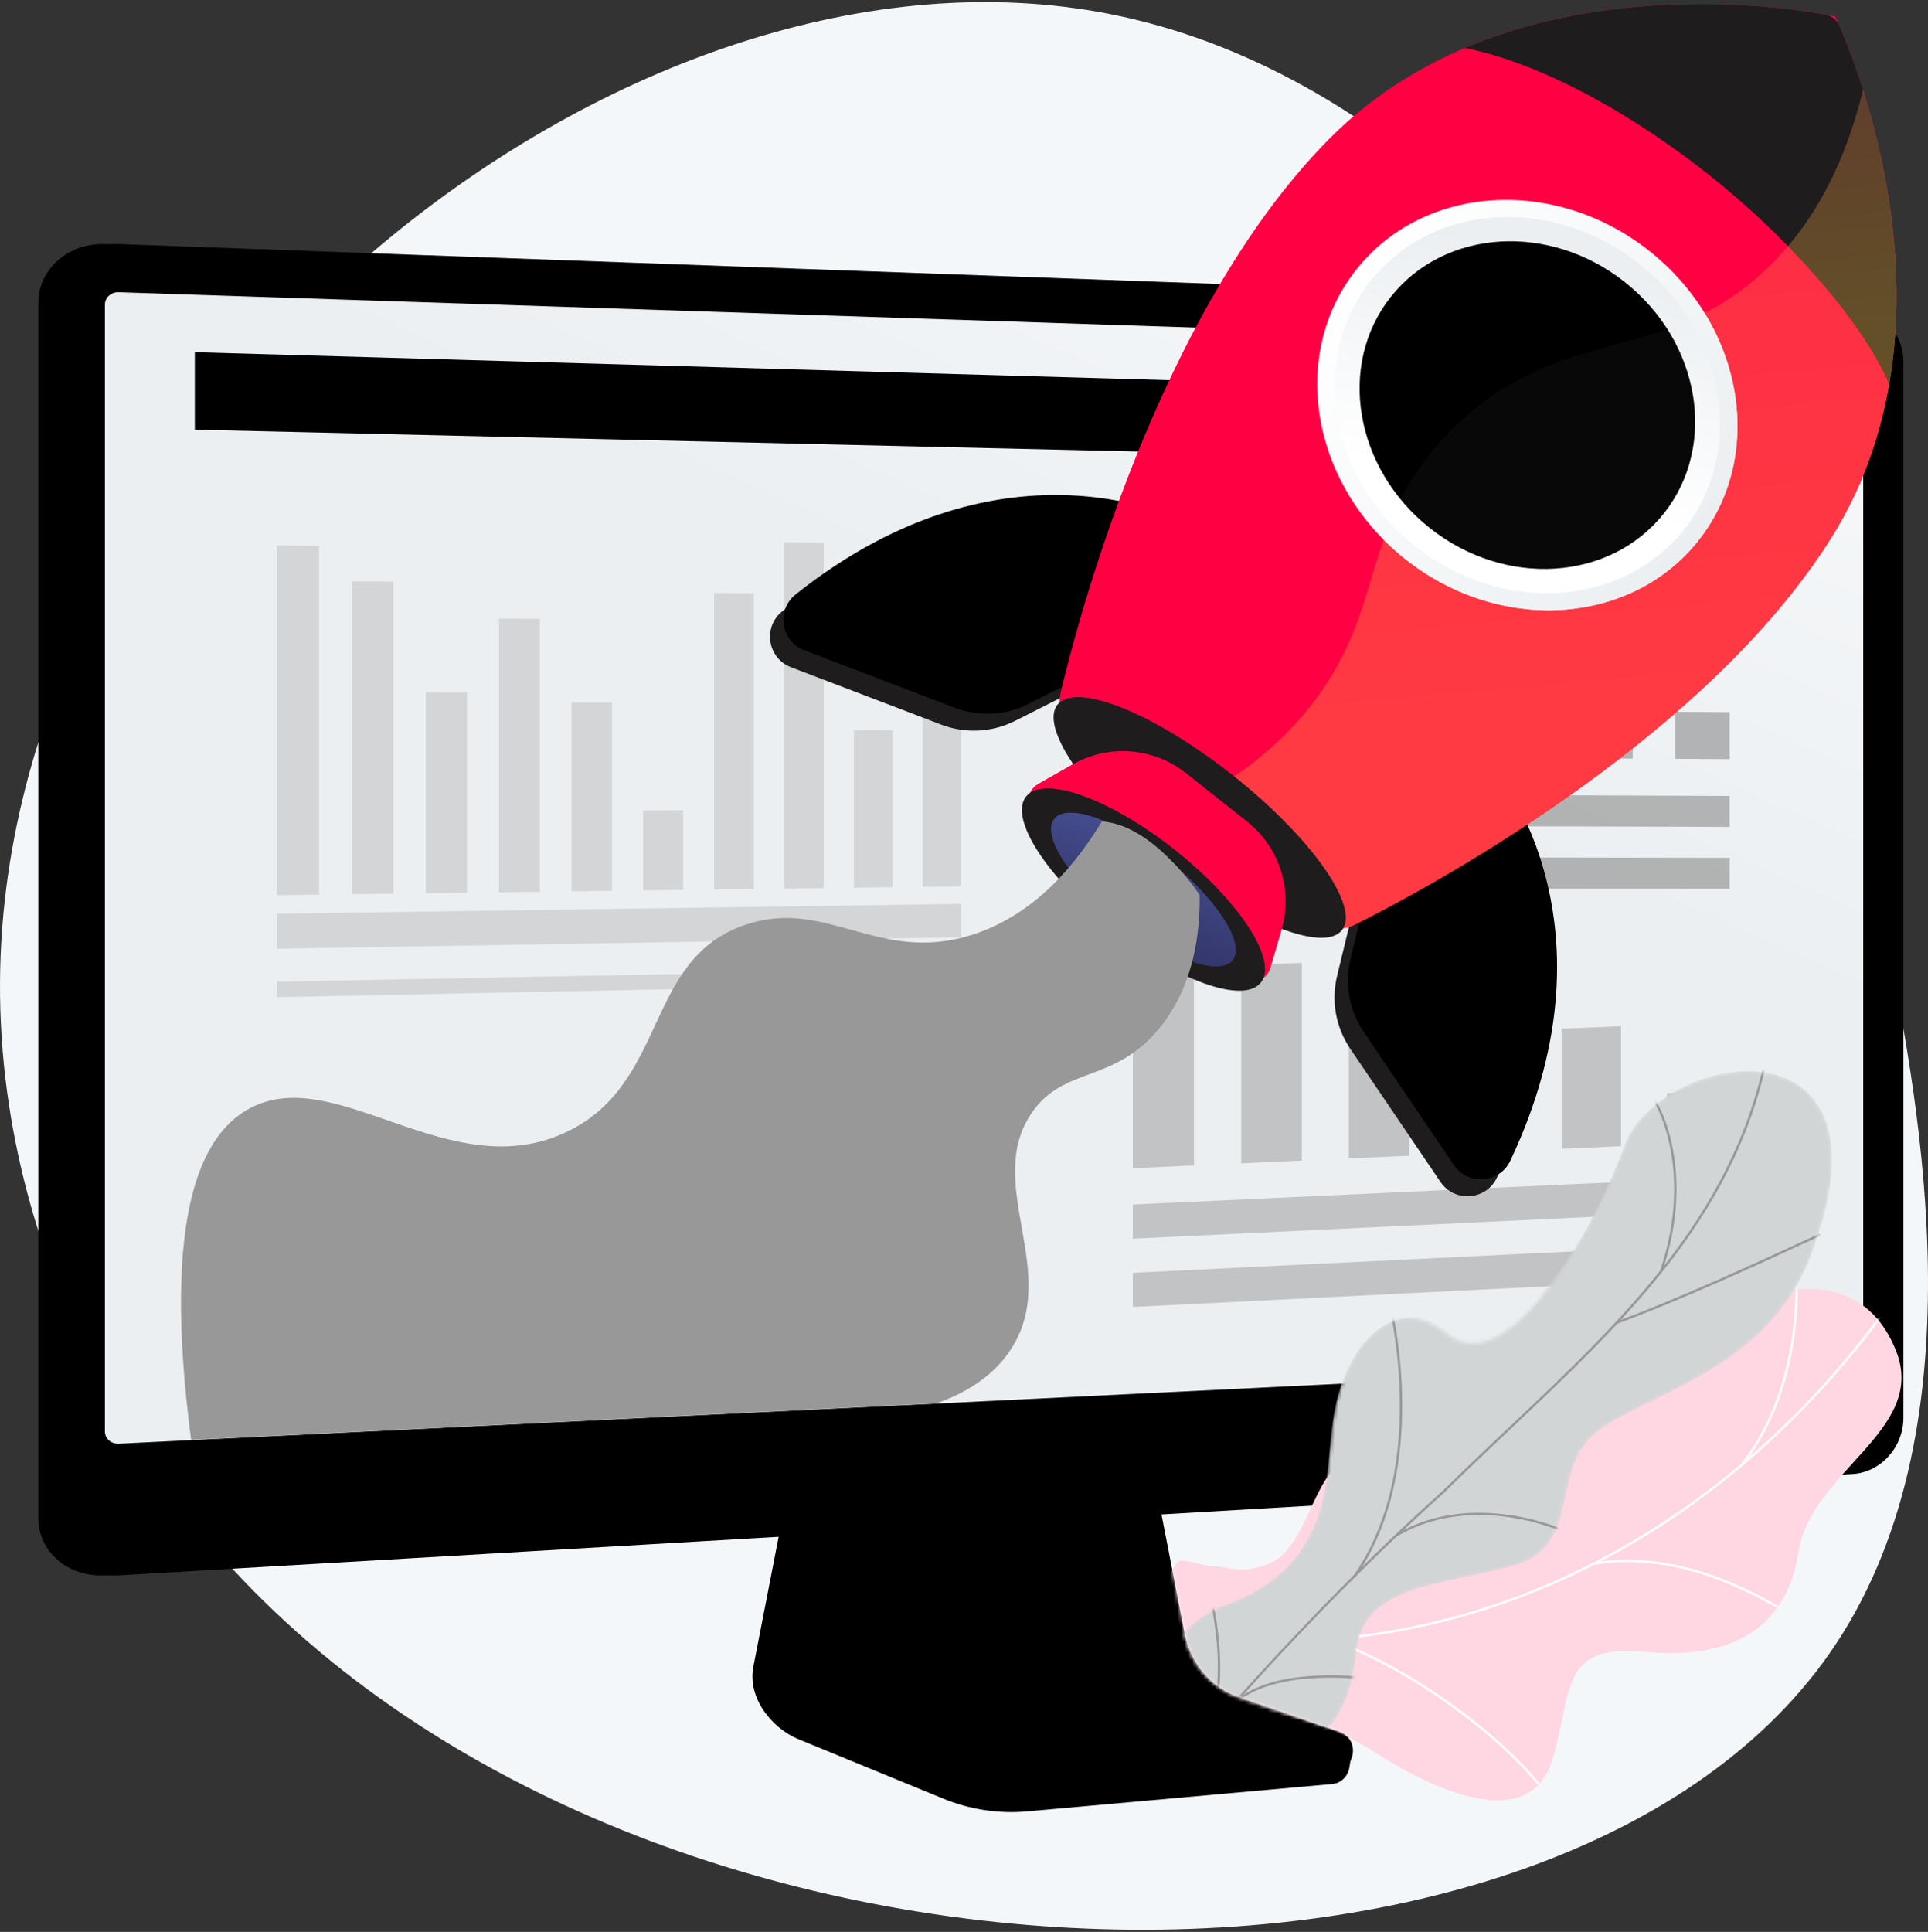 <svg xmlns="http://www.w3.org/2000/svg" width="515" height="516" viewBox="0 0 515 516" fill="none"><rect x="0" y="0" width="515" height="516" fill="#333333" stroke="none"/><path d="M504.083 251.512C512.594 294.936 529.842 382.946 488.566 441.822C413.653 548.677 158.883 541.147 51.27 406.425C41.966 394.778 -4.705 334.022 0.387 250.828C9.22 106.524 168.653 -21.379 296.426 3.742C371.206 18.444 420.908 82.762 441.37 109.241C449.803 120.154 488.422 171.599 504.083 251.512Z" fill="#F4F7FA"></path><path d="M28.062 420.768C18.251 421.342 10.23 414.483 10.23 405.477V80.877C10.23 71.871 18.251 64.834 28.062 65.19L491.19 81.996C498.694 82.269 504.774 88.856 504.774 96.681V378.724C504.774 386.55 498.694 393.272 491.19 393.71L28.062 420.768Z" fill="black"></path><path d="M330.005 456.696C322.603 454.12 317.07 447.529 315.51 439.427L304.736 383.482L212.573 386.915L201.23 445.198C199.641 453.361 206.001 461.55 213.324 464.556L251.883 480.385C259.055 483.329 266.764 484.502 274.426 483.814L355.915 476.5C358.298 476.286 360.208 474.321 360.486 471.801C360.763 469.28 362.432 466.45 360.16 465.66L330.005 456.696Z" fill="black"></path><path d="M330.915 453.294C323.521 450.75 317.993 444.242 316.435 436.242L305.672 380.999L215.755 384.394L204.424 441.944C202.837 450.004 207.035 458.086 214.352 461.055L252.872 476.685C260.036 479.592 267.738 480.75 275.392 480.071L356.799 472.848C359.179 472.637 361.088 470.697 361.365 468.208C361.642 465.72 360.21 463.371 357.941 462.59L330.915 453.294Z" fill="black"></path><path d="M31.726 420.768C21.915 421.342 13.895 414.483 13.895 405.477V80.877C13.895 71.871 21.915 64.834 31.726 65.19L494.855 81.996C502.358 82.269 508.438 88.856 508.438 96.681V378.724C508.438 386.55 502.358 393.272 494.855 393.71L31.726 420.768Z" fill="black"></path><path d="M494.853 88.63L31.725 72.758C26.479 72.579 22.215 76.332 22.215 81.143V333.688V405.027C22.215 409.838 26.479 413.498 31.725 413.201L494.853 387.077C498.874 386.85 502.127 383.264 502.127 379.066V314.61V96.48C502.127 92.282 498.874 88.768 494.853 88.63Z" fill="black"></path><path d="M31.73 385.605C29.686 385.705 28.023 384.263 28.023 382.391V81.328C28.023 79.457 29.687 77.989 31.73 78.056L494.857 93.274C496.426 93.326 497.701 94.7 497.701 96.338V359.774C497.701 361.411 496.426 362.807 494.857 362.884L31.73 385.605Z" fill="url(#paint0_linear_23757_6878)"></path><path d="M479.08 124.68L52.039 114.77V94.072L479.08 106.35V124.68Z" fill="black"></path><path d="M446.644 114.673C446.644 115.981 445.614 117.016 444.341 116.984C443.068 116.952 442.035 115.864 442.035 114.553C442.035 113.242 443.068 112.207 444.341 112.241C445.614 112.275 446.644 113.364 446.644 114.673Z" fill="url(#paint1_linear_23757_6878)"></path><path d="M456.095 114.918C456.095 116.224 455.07 117.256 453.805 117.224C452.539 117.192 451.512 116.106 451.512 114.799C451.512 113.492 452.539 112.46 453.805 112.494C455.07 112.528 456.095 113.613 456.095 114.918Z" fill="url(#paint2_linear_23757_6878)"></path><path d="M465.491 115.163C465.491 116.464 464.472 117.493 463.214 117.462C461.955 117.43 460.934 116.348 460.934 115.044C460.934 113.741 461.955 112.712 463.214 112.745C464.472 112.779 465.491 113.861 465.491 115.163Z" fill="url(#paint3_linear_23757_6878)"></path><g opacity="0.3"><path d="M246.465 236.863L256.715 236.731V153.346L246.465 153.236V236.863Z" fill="#999898"></path><path d="M228.098 237.101L238.454 236.967V195.058L228.098 195.069V237.101Z" fill="#999898"></path><path d="M209.531 237.34L219.997 237.205V144.968L209.531 144.832V237.34Z" fill="#999898"></path><path d="M190.773 237.583L201.349 237.446V158.479L190.773 158.382V237.583Z" fill="#999898"></path><path d="M171.82 237.828L182.508 237.69V216.404L171.82 216.479V237.828Z" fill="#999898"></path><path d="M152.66 238.076L163.461 237.936V187.64L152.66 187.629V238.076Z" fill="#999898"></path><path d="M133.297 238.326L144.214 238.185V165.31L133.297 165.232V238.326Z" fill="#999898"></path><path d="M113.727 238.579L124.761 238.436V185.006L113.727 184.988V238.579Z" fill="#999898"></path><path d="M93.945 238.834L105.099 238.69V155.366L93.945 155.257V238.834Z" fill="#999898"></path><path d="M73.945 239.093L85.221 238.947V145.829L73.945 145.69V239.093Z" fill="#999898"></path></g><path opacity="0.3" d="M73.945 253.405L256.716 250.336V241.44L73.945 244.047V253.405Z" fill="#999898"></path><path opacity="0.3" d="M73.945 266.34L201.35 263.755V259.769L73.945 262.212V266.34Z" fill="#999898"></path><path d="M325.111 229.666L320.436 229.718C317.515 229.75 315.135 227.481 315.135 224.66V219.617C315.135 216.695 313.412 214.106 310.741 213.019C298.198 207.917 290.748 195.641 292.276 182.513C293.856 168.933 305.256 158.087 319.286 156.723C328.075 155.867 336.47 158.535 342.941 164.212C349.3 169.792 352.936 177.729 352.936 186.006C352.936 197.656 345.81 208.191 334.722 212.87C332.086 213.982 330.381 216.582 330.381 219.492V224.513C330.382 227.322 328.019 229.633 325.111 229.666ZM322.818 157.746C321.695 157.735 320.562 157.785 319.421 157.896C305.96 159.211 295.025 169.62 293.509 182.648C292.043 195.247 299.191 207.03 311.226 211.93C314.346 213.201 316.36 216.213 316.36 219.607V224.648C316.36 226.818 318.19 228.563 320.437 228.539L325.111 228.488C327.348 228.464 329.167 226.686 329.167 224.525V219.503C329.167 216.121 331.162 213.094 334.244 211.794C344.892 207.305 351.738 197.19 351.738 186.004C351.738 178.056 348.245 170.435 342.137 165.079C336.762 160.366 330.006 157.816 322.818 157.746Z" fill="#D1D5D6"></path><path d="M329.805 241.647L318.508 241.812C318.339 241.814 318.202 241.684 318.202 241.521C318.202 241.358 318.339 241.224 318.508 241.222L329.198 241.067V239.237L315.719 239.425V237.982L329.198 235.671V234.058L316.331 234.218V235.375C316.331 235.538 316.194 235.672 316.025 235.674C315.856 235.676 315.719 235.546 315.719 235.382V233.635L329.805 233.462V236.163L316.331 238.476V238.826L329.805 238.64V241.647H329.805Z" fill="#D1D5D6"></path><path d="M322.779 249.521C319.537 249.575 316.895 247.071 316.895 243.937C316.895 243.773 317.031 243.639 317.201 243.637C317.37 243.634 317.507 243.764 317.507 243.927C317.507 246.735 319.874 248.98 322.779 248.932C325.679 248.883 328.035 246.566 328.035 243.767C328.035 243.604 328.171 243.471 328.339 243.468C328.508 243.466 328.644 243.595 328.644 243.758C328.643 246.881 326.015 249.466 322.779 249.521Z" fill="#D1D5D6"></path><path d="M322.779 225.678C322.778 225.678 322.777 225.678 322.776 225.678C322.629 225.678 322.503 225.577 322.478 225.437L316.899 194.491C316.87 194.331 316.982 194.178 317.148 194.15C317.315 194.122 317.473 194.23 317.502 194.39L322.795 223.75L328.658 194.374C328.689 194.215 328.849 194.109 329.014 194.141C329.178 194.172 329.286 194.326 329.254 194.485L323.078 225.436C323.05 225.575 322.925 225.677 322.779 225.678Z" fill="#D1D5D6"></path><g opacity="0.5"><path d="M302.602 330.843L461.012 323.317V314.381L302.602 321.721V330.843Z" fill="#999898"></path><path d="M302.602 349.086L461.012 341.19V332.253L302.602 339.964V349.086Z" fill="#999898"></path><path d="M445.285 305.588L461.011 304.879V291.298L445.285 291.979V305.588Z" fill="#999898"></path><path d="M417.172 306.855L433.013 306.141V274.105L417.172 274.753V306.855Z" fill="#999898"></path><path d="M388.844 308.132L404.802 307.413V261.071L388.844 261.694V308.132Z" fill="#999898"></path><path d="M360.309 309.419L376.385 308.694V274.774L360.309 275.428V309.419Z" fill="#999898"></path><path d="M331.562 310.715L347.759 309.985V257.174L331.562 257.794V310.715Z" fill="#999898"></path><path d="M302.602 312.021L318.919 311.285V252.366L302.602 252.978V312.021Z" fill="#999898"></path></g><g opacity="0.7"><path d="M315.684 220.443L462.017 220.862V212.603L315.684 212.012V220.443Z" fill="#999898"></path><path d="M315.684 237.304L462.017 237.38V229.121L315.684 228.873V237.304Z" fill="#999898"></path><path d="M447.488 202.689L462.015 202.768V190.217L447.488 190.112V202.689Z" fill="#999898"></path><path d="M421.516 202.548L436.149 202.627V173.019L421.516 172.878V202.548Z" fill="#999898"></path><path d="M395.352 202.406L410.094 202.486V159.656L395.352 159.487V202.406Z" fill="#999898"></path><path d="M368.992 202.262L383.843 202.343V170.993L368.992 170.847V202.262Z" fill="#999898"></path><path d="M342.438 202.118L357.399 202.2V153.391L342.438 153.207V202.118Z" fill="#999898"></path><path d="M315.684 201.973L330.757 202.055V147.6L315.684 147.404V201.973Z" fill="#999898"></path></g><path d="M394.537 208.329C394.537 208.329 430.772 249.073 399.867 314.532C396.988 320.63 388.553 321.26 384.77 315.677L360.677 280.117C356.814 274.415 355.538 267.348 357.162 260.656L365.502 226.297L394.537 208.329Z" fill="#1F1C1D"></path><path d="M313.578 144.178C313.578 144.178 265.629 118.217 208.968 163.267C203.69 167.463 205.005 175.819 211.304 178.225L251.431 193.552C257.864 196.009 265.036 195.636 271.179 192.525L302.722 176.552L313.578 144.178Z" fill="#1F1C1D"></path><path d="M398.115 203.809C398.115 203.809 434.35 244.554 403.445 310.013C400.566 316.11 392.131 316.74 388.349 311.158L364.255 275.597C360.392 269.896 359.116 262.829 360.74 256.137L369.08 221.778L398.115 203.809Z" fill="black"></path><path d="M317.156 139.658C317.156 139.658 269.207 113.697 212.546 158.747C207.268 162.944 208.583 171.3 214.882 173.706L255.009 189.033C261.442 191.49 268.614 191.117 274.757 188.006L306.3 172.032L317.156 139.658Z" fill="black"></path><path d="M355.035 37.118C405.912 -14.234 490.163 4.326 490.208 4.428C490.318 4.448 527.643 82.231 489.283 143.495C454.489 199.064 377.136 239.423 362.276 246.815C360.677 247.611 358.083 248.7 357.134 247.188C338.671 217.785 313.919 199.201 284.197 189.425C282.552 188.884 283.067 186.155 283.463 184.469C287.205 168.532 308.808 83.779 355.035 37.118Z" fill="#FF0042"></path><g opacity="0.3"><path d="M387.798 114.795C416.267 86.294 442.96 97.988 470.456 73.153C480.497 64.085 491.481 49.39 497.66 23.997C506.175 51.011 515.775 101.191 489.286 143.495C454.492 199.064 377.139 239.423 362.279 246.816C360.68 247.611 358.086 248.7 357.137 247.188C347.809 232.334 336.875 220.245 324.508 210.654C335.213 204.301 342.899 197.193 348.582 190.401C371.497 163.008 361.859 140.765 387.798 114.795Z" fill="url(#paint4_linear_23757_6878)"></path></g><path d="M456.633 46.799C437.043 31.276 412.92 17.22 391.34 12.803C432.101 -4.483 476.614 1.881 487.634 3.905C489.266 4.205 490.64 5.294 491.305 6.814C495.794 17.08 512.163 58.96 504.654 102.592C496.931 84.709 476.223 62.322 456.633 46.799Z" fill="#1F1C1D"></path><path opacity="0.3" d="M497.655 23.998C497.695 24.125 497.735 24.251 497.775 24.378C497.842 24.594 497.91 24.81 497.977 25.029C498.045 25.246 498.112 25.466 498.179 25.687C498.243 25.896 498.307 26.106 498.371 26.318C498.442 26.552 498.513 26.788 498.583 27.025C498.644 27.228 498.704 27.431 498.765 27.637C498.839 27.887 498.913 28.14 498.986 28.393C499.044 28.591 499.101 28.788 499.158 28.988C499.235 29.254 499.311 29.523 499.387 29.793C499.442 29.983 499.496 30.175 499.55 30.368C499.629 30.651 499.708 30.935 499.786 31.221C499.837 31.406 499.888 31.591 499.939 31.777C500.02 32.075 500.1 32.374 500.181 32.676C500.229 32.857 500.278 33.039 500.326 33.222C500.408 33.531 500.489 33.843 500.57 34.157C500.616 34.334 500.662 34.511 500.708 34.69C500.791 35.014 500.874 35.341 500.956 35.67C500.999 35.841 501.042 36.013 501.085 36.185C501.169 36.523 501.253 36.864 501.336 37.206C501.376 37.373 501.417 37.541 501.457 37.709C501.542 38.061 501.626 38.415 501.709 38.771C501.747 38.933 501.785 39.095 501.822 39.258C501.907 39.622 501.991 39.989 502.074 40.358C502.11 40.516 502.145 40.675 502.181 40.835C502.265 41.211 502.349 41.59 502.431 41.971C502.465 42.125 502.498 42.281 502.532 42.436C502.615 42.824 502.697 43.214 502.779 43.605C502.811 43.757 502.842 43.91 502.873 44.062C502.956 44.462 503.037 44.863 503.118 45.267C503.147 45.414 503.176 45.562 503.205 45.709C503.286 46.121 503.366 46.535 503.445 46.951C503.472 47.093 503.499 47.237 503.526 47.38C503.605 47.803 503.684 48.228 503.761 48.655C503.786 48.794 503.811 48.934 503.836 49.073C503.914 49.509 503.99 49.946 504.066 50.385C504.088 50.518 504.111 50.651 504.133 50.783C504.209 51.231 504.283 51.681 504.356 52.133C504.377 52.261 504.397 52.39 504.418 52.518C504.491 52.977 504.563 53.437 504.633 53.9C504.652 54.025 504.67 54.15 504.689 54.275C504.759 54.743 504.828 55.212 504.895 55.684C504.912 55.806 504.929 55.93 504.946 56.053C505.013 56.53 505.078 57.01 505.141 57.491C505.157 57.608 505.172 57.726 505.187 57.843C505.25 58.331 505.312 58.822 505.372 59.314C505.385 59.427 505.398 59.541 505.412 59.655C505.471 60.154 505.529 60.654 505.585 61.156C505.597 61.264 505.608 61.372 505.62 61.479C505.675 61.989 505.729 62.5 505.78 63.014C505.79 63.117 505.8 63.221 505.81 63.324C505.861 63.844 505.91 64.365 505.956 64.888C505.965 64.986 505.973 65.083 505.981 65.181C506.027 65.711 506.071 66.243 506.113 66.777C506.12 66.87 506.127 66.962 506.133 67.055C506.174 67.595 506.213 68.137 506.249 68.682C506.255 68.768 506.26 68.855 506.265 68.942C506.301 69.492 506.334 70.044 506.364 70.598C506.368 70.68 506.372 70.764 506.377 70.847C506.406 71.406 506.433 71.967 506.457 72.53C506.46 72.605 506.463 72.68 506.466 72.755C506.489 73.327 506.51 73.9 506.527 74.475C506.529 74.542 506.53 74.61 506.533 74.677C506.549 75.26 506.563 75.844 506.574 76.43C506.575 76.491 506.575 76.552 506.576 76.612C506.586 77.206 506.592 77.802 506.595 78.399C506.595 78.449 506.595 78.5 506.595 78.55C506.598 79.158 506.597 79.767 506.592 80.377C506.591 80.418 506.591 80.458 506.59 80.499C506.584 81.119 506.575 81.742 506.562 82.365C506.561 82.395 506.56 82.425 506.56 82.454C506.545 83.089 506.528 83.726 506.505 84.364C506.505 84.379 506.504 84.394 506.503 84.409C506.291 90.381 505.708 96.469 504.654 102.592C499.719 91.163 489.476 77.896 477.613 65.755C485.391 56.58 492.929 43.422 497.655 23.998Z" fill="url(#paint5_linear_23757_6878)"></path><path d="M362.303 71.998C344.299 94.719 350.156 129.345 375.385 149.336C400.614 169.327 435.662 167.114 453.666 144.393C471.67 121.672 465.812 87.047 440.583 67.056C415.354 47.064 380.306 49.277 362.303 71.998Z" fill="url(#paint6_linear_23757_6878)"></path><path d="M387.796 114.795C411.028 91.537 433.077 95.042 455.344 83.626C467.247 102.993 467.347 127.129 453.667 144.393C435.663 167.114 400.616 169.327 375.387 149.336C373.323 147.701 371.392 145.966 369.59 144.15C372.928 134.581 377.629 124.974 387.796 114.795Z" fill="url(#paint7_linear_23757_6878)"></path><path d="M366.112 75.016C349.609 95.843 354.978 127.581 378.103 145.905C401.229 164.23 433.354 162.201 449.857 141.375C466.359 120.548 460.99 88.81 437.865 70.486C414.739 52.161 382.614 54.19 366.112 75.016Z" fill="url(#paint8_linear_23757_6878)"></path><path d="M371.51 79.293C357.135 97.435 361.812 125.082 381.956 141.045C402.101 157.007 430.085 155.24 444.461 137.098C458.837 118.956 454.16 91.309 434.015 75.346C413.87 59.384 385.886 61.151 371.51 79.293Z" fill="black"></path><path d="M282.462 188.243C277.55 194.443 290.577 212.947 311.559 229.573C332.542 246.199 353.534 254.652 358.446 248.453C363.358 242.253 350.331 223.749 329.348 207.123C308.366 190.497 287.374 182.044 282.462 188.243Z" fill="#1F1C1D"></path><path d="M316.808 206.512L333.114 219.432C341.789 226.307 345.431 237.754 342.322 248.378L339.372 258.458C338.286 262.169 333.789 263.599 330.759 261.199L276.686 218.351C273.656 215.95 274.021 211.246 277.385 209.34L286.524 204.164C296.155 198.709 308.132 199.637 316.808 206.512Z" fill="#FF0042"></path><path d="M274.077 212.755C269.441 218.605 279.721 234.471 297.038 248.193C314.354 261.914 332.15 268.295 336.785 262.445C341.421 256.595 331.141 240.729 313.825 227.007C296.508 213.286 278.713 206.905 274.077 212.755Z" fill="#1F1C1D"></path><path d="M281.599 218.718C278.076 223.164 285.889 235.222 299.049 245.651C312.21 256.079 325.734 260.928 329.258 256.482C332.781 252.036 324.968 239.978 311.807 229.55C298.647 219.122 285.122 214.272 281.599 218.718Z" fill="url(#paint9_linear_23757_6878)"></path><g opacity="0.3"><path d="M387.792 114.796C407.551 95.014 426.454 94.593 445.363 87.885C455.296 103.464 455.544 123.107 444.457 137.098C430.082 155.24 402.098 157.007 381.953 141.045C379.008 138.712 376.397 136.128 374.125 133.361C377.212 127.31 381.431 121.165 387.792 114.796Z" fill="#1F1C1D"></path></g><path d="M51.045 384.607L250.1 374.842C256.424 372.635 264.681 368.551 269.977 360.48C283.461 339.928 262.751 316.382 275.473 297.426C284.131 284.524 297.597 289.664 309.884 274.382C319.066 262.963 320.557 248.887 320.446 239.035C320.446 239.035 308.007 220.132 294.303 219.425C288.02 229.837 276.931 244.37 259.281 249.803C234.551 257.415 220.867 239.797 199.275 246.945C172.029 255.966 178.619 289.051 151.652 302.188C120.074 317.571 89.173 282.855 65.93 296.474C54.28 303.3 43.045 323.155 51.045 384.607Z" fill="#999898"></path><mask id="mask0_23757_6878" style="mask-type:luminance" maskUnits="userSpaceOnUse" x="302" y="265" width="211" height="226"><path d="M495.952 278.558L461.018 265.262L309.013 356.666C308.353 357.114 305.659 367.662 302.449 381.122L305.668 381.001L316.431 436.243C317.99 444.243 323.517 450.751 330.912 453.295L357.938 462.591C360.207 463.372 361.638 465.721 361.362 468.21C361.085 470.698 359.176 472.638 356.796 472.85L348.271 473.606L378.264 490.441L445.293 468.851L512.058 381L495.952 278.558Z" fill="white"></path></mask><g mask="url(#mask0_23757_6878)"><path d="M314.8 461.578C313.136 460.058 310.856 455.286 310.775 453.796C310.233 443.886 308.014 425.397 314.533 417.175C315.646 415.771 323.145 419.002 325.005 418.301C330.286 419.2 332.062 419.84 337.503 418.228C353.565 413.471 348.253 379.662 375.859 388.448C396.079 394.883 406.077 410.416 422.344 383.426C438.611 356.437 491.913 323.849 506.5 360.863C514.872 382.106 483.688 392.889 480.392 414.662C477.259 435.351 461.898 443.42 439.144 441.198C416.39 438.975 420.132 452.158 414.644 470.059C408.052 491.562 378.937 475.772 366.116 467.336C355.793 460.542 324.922 450.208 314.8 461.578Z" fill="#FFD7E2"></path><mask id="mask1_23757_6878" style="mask-type:luminance" maskUnits="userSpaceOnUse" x="297" y="344" width="211" height="137"><path d="M311.935 412.054C307.393 426.863 302.162 441.745 297.508 456.633C304.31 462.276 312.45 468.748 320.265 461C331.13 450.227 355.867 460.486 366.146 467.329C378.868 475.798 408.068 491.549 414.64 470.057C420.11 452.166 416.387 438.973 439.138 441.198C461.889 443.424 477.248 435.351 480.384 414.661C483.685 392.889 514.857 382.114 506.493 360.864C491.918 323.837 438.578 356.46 422.347 383.42C406.117 410.379 395.961 394.965 375.881 388.428C348.467 379.503 353.073 413.819 337.725 418.041C325.693 421.352 321.571 416.316 311.935 412.054Z" fill="white"></path></mask><g mask="url(#mask1_23757_6878)"><path d="M340.921 438.729C331.389 438.729 321.843 437.977 312.348 436.463L312.447 435.836C349.056 441.673 386.462 436.14 420.627 419.833C453.135 404.316 482.194 379.447 504.659 347.915L505.177 348.283C482.648 379.903 453.506 404.843 420.9 420.406C395.48 432.539 368.267 438.729 340.921 438.729Z" fill="#FCFDFE"></path><path d="M412.862 479.358C400.78 463.203 374.628 444.654 354.566 438.009L354.766 437.406C374.933 444.086 401.222 462.735 413.37 478.978L412.862 479.358Z" fill="#FCFDFE"></path><path d="M326.703 438.581L326.625 437.951C337.512 436.609 347.304 429.811 355.729 417.747C361.913 408.893 367.229 397.464 371.531 383.775L372.137 383.965C367.815 397.716 362.47 409.204 356.25 418.11C347.717 430.329 337.776 437.216 326.703 438.581Z" fill="#FCFDFE"></path><path d="M478.318 431.736C465.369 423.515 445.68 414.46 425.422 418.025L425.312 417.399C445.77 413.803 465.615 422.918 478.659 431.2L478.318 431.736Z" fill="#FCFDFE"></path><path d="M465.141 391.89L464.648 391.489C470.981 383.722 481.315 366.172 479.384 335.903L480.017 335.863C481.962 366.348 471.532 384.051 465.141 391.89Z" fill="#FCFDFE"></path></g></g><mask id="mask2_23757_6878" style="mask-type:luminance" maskUnits="userSpaceOnUse" x="302" y="265" width="211" height="226"><path d="M495.952 278.558L461.018 265.262L309.013 356.666C308.353 357.114 305.659 367.662 302.449 381.122L305.668 381.001L316.431 436.243C317.99 444.243 323.517 450.751 330.912 453.295L357.938 462.591C360.207 463.372 361.638 465.721 361.362 468.21C361.085 470.698 359.176 472.638 356.796 472.85L348.271 473.606L378.264 490.441L445.293 468.851L512.058 381L495.952 278.558Z" fill="white"></path></mask><g mask="url(#mask2_23757_6878)"><mask id="mask3_23757_6878" style="mask-type:luminance" maskUnits="userSpaceOnUse" x="303" y="286" width="187" height="191"><path d="M329.614 476.03C320.948 469.686 312.405 463.132 303.993 456.371C303.768 456.428 311.473 434.378 326.831 428.79C356.972 418.171 353.884 392.725 356.026 379.744C358.343 361.068 371.354 343.752 386.622 356.345C401.708 368.213 422.392 335.176 433.494 307.173C437.841 292.986 458.26 283.77 472.282 286.604C486.762 289.187 494.845 303.82 485.067 331.511C475.095 364.285 443.915 370.76 428.001 381.428C412.361 391.891 424.505 413.453 402.846 418.604C384.302 423.551 364.227 423.546 362.325 441.057C360.667 458.487 353.074 469.444 329.614 476.03Z" fill="white"></path></mask><g mask="url(#mask3_23757_6878)"><path d="M329.614 476.03C320.948 469.686 312.405 463.132 303.993 456.371C303.768 456.429 311.473 434.378 326.831 428.791C356.972 418.171 353.884 392.725 356.026 379.744C358.397 361.111 370.36 345.896 386.317 354.004C404.196 362.653 422.72 335.281 433.494 307.174C437.841 292.986 458.26 283.77 472.282 286.604C486.762 289.187 494.845 303.82 485.067 331.511C475.095 364.286 443.915 370.76 428.001 381.428C412.361 391.892 424.505 413.453 402.846 418.604C384.302 423.552 364.227 423.547 362.325 441.057C360.667 458.487 353.074 469.444 329.614 476.03Z" fill="#D1D5D6"></path></g><mask id="mask4_23757_6878" style="mask-type:luminance" maskUnits="userSpaceOnUse" x="303" y="286" width="187" height="191"><path d="M329.614 476.03C320.948 469.686 312.405 463.132 303.993 456.371C303.768 456.428 311.473 434.378 326.831 428.79C356.972 418.171 353.884 392.725 356.026 379.744C358.343 361.068 371.354 343.752 386.622 356.345C401.708 368.213 422.392 335.176 433.494 307.173C437.841 292.986 458.26 283.77 472.282 286.604C486.762 289.187 494.845 303.82 485.067 331.511C475.095 364.285 443.915 370.76 428.001 381.428C412.361 391.891 424.505 413.453 402.846 418.604C384.302 423.551 364.227 423.546 362.325 441.057C360.667 458.487 353.074 469.444 329.614 476.03Z" fill="white"></path></mask><g mask="url(#mask4_23757_6878)"><path d="M316.491 470.664L315.938 470.354C316.031 470.171 347.715 431.923 385.288 398.274C390.999 392.634 396.928 387.031 402.663 381.613C434.599 351.437 464.763 322.934 472.428 277.573L473.054 277.679C465.354 323.249 435.114 351.823 403.099 382.075C397.367 387.491 391.44 393.091 385.723 398.736C347.927 432.585 316.659 470.414 316.491 470.664Z" fill="#999898"></path><path d="M432.051 353.537L431.832 352.941C448.449 346.835 469.82 336.971 481.301 331.671C490.587 327.384 490.611 327.398 490.876 327.596L490.496 328.105L490.686 327.851L490.688 328.163C490.271 328.23 486.43 330.003 481.567 332.248C470.077 337.551 448.692 347.422 432.051 353.537Z" fill="#999898"></path><path d="M444.118 339.321L443.517 339.118C452.571 312.23 442.218 293.964 440.809 292.865L440.96 292.67L440.918 292.273C441.108 292.25 441.247 292.378 441.438 292.616C444.174 296.036 452.65 313.983 444.118 339.321Z" fill="#999898"></path><path d="M362.16 421.099L361.637 420.738C378.819 395.856 373.868 361.562 370.942 347.973C370.785 347.243 370.735 347.007 370.73 346.895L371.365 346.87L371.048 346.882L371.365 346.868C371.371 346.948 371.46 347.361 371.563 347.839C374.506 361.509 379.482 396.013 362.16 421.099Z" fill="#999898"></path><path d="M373.263 410.299L372.941 409.751C393.87 397.468 418.358 408.801 418.529 408.96L418.6 409.334L418.262 409.508L418.312 409.197L418.147 409.463C417.925 409.338 393.904 398.185 373.263 410.299Z" fill="#999898"></path><path d="M321.765 464.478L321.215 464.161C324.258 458.877 327.181 448.671 323.825 430.054C323.634 428.999 323.634 428.999 323.732 428.865L324.245 429.239L323.989 429.052L324.303 429.07C324.306 429.145 324.373 429.514 324.45 429.941C327.84 448.748 324.861 459.103 321.765 464.478Z" fill="#999898"></path><path d="M329.508 455.58L329.051 455.139C332.425 451.645 341.391 446.046 363.54 447.808C363.841 447.832 364.035 447.847 364.107 447.848L364.1 448.483C364.023 448.483 363.814 448.466 363.489 448.441C341.6 446.701 332.804 452.167 329.508 455.58Z" fill="#999898"></path></g></g><defs><linearGradient id="paint0_linear_23757_6878" x1="173.826" y1="419.098" x2="394.808" y2="-73.668" gradientUnits="userSpaceOnUse"><stop offset="0.494" stop-color="#EBEFF2"></stop><stop offset="1" stop-color="white"></stop></linearGradient><linearGradient id="paint1_linear_23757_6878" x1="464.805" y1="71.274" x2="445.77" y2="111.583" gradientUnits="userSpaceOnUse"><stop stop-color="#FF9085"></stop><stop offset="1" stop-color="#FB6FBB"></stop></linearGradient><linearGradient id="paint2_linear_23757_6878" x1="472.452" y1="75.367" x2="453.48" y2="115.544" gradientUnits="userSpaceOnUse"><stop stop-color="#FF9085"></stop><stop offset="1" stop-color="#FB6FBB"></stop></linearGradient><linearGradient id="paint3_linear_23757_6878" x1="480.056" y1="79.433" x2="461.146" y2="119.479" gradientUnits="userSpaceOnUse"><stop stop-color="#FF9085"></stop><stop offset="1" stop-color="#FB6FBB"></stop></linearGradient><linearGradient id="paint4_linear_23757_6878" x1="420.179" y1="192.669" x2="397.373" y2="-60.57" gradientUnits="userSpaceOnUse"><stop stop-color="#FFC444"></stop><stop offset="0.996" stop-color="#F36F56"></stop></linearGradient><linearGradient id="paint5_linear_23757_6878" x1="493.553" y1="84.95" x2="485.009" y2="-9.931" gradientUnits="userSpaceOnUse"><stop stop-color="#FFC444"></stop><stop offset="0.996" stop-color="#F36F56"></stop></linearGradient><linearGradient id="paint6_linear_23757_6878" x1="453.668" y1="144.391" x2="362.3" y2="72.001" gradientUnits="userSpaceOnUse"><stop offset="0.004" stop-color="#EBEFF2"></stop><stop offset="1" stop-color="white"></stop></linearGradient><linearGradient id="paint7_linear_23757_6878" x1="452.483" y1="145.888" x2="361.113" y2="73.497" gradientUnits="userSpaceOnUse"><stop offset="0.004" stop-color="#EBEFF2"></stop><stop offset="1" stop-color="white"></stop></linearGradient><linearGradient id="paint8_linear_23757_6878" x1="416.921" y1="67.744" x2="402.786" y2="131.72" gradientUnits="userSpaceOnUse"><stop offset="0.004" stop-color="#EBEFF2"></stop><stop offset="1" stop-color="white"></stop></linearGradient><linearGradient id="paint9_linear_23757_6878" x1="309.798" y1="225.601" x2="293.601" y2="270.083" gradientUnits="userSpaceOnUse"><stop stop-color="#444B8C"></stop><stop offset="0.996" stop-color="#26264F"></stop></linearGradient></defs></svg>